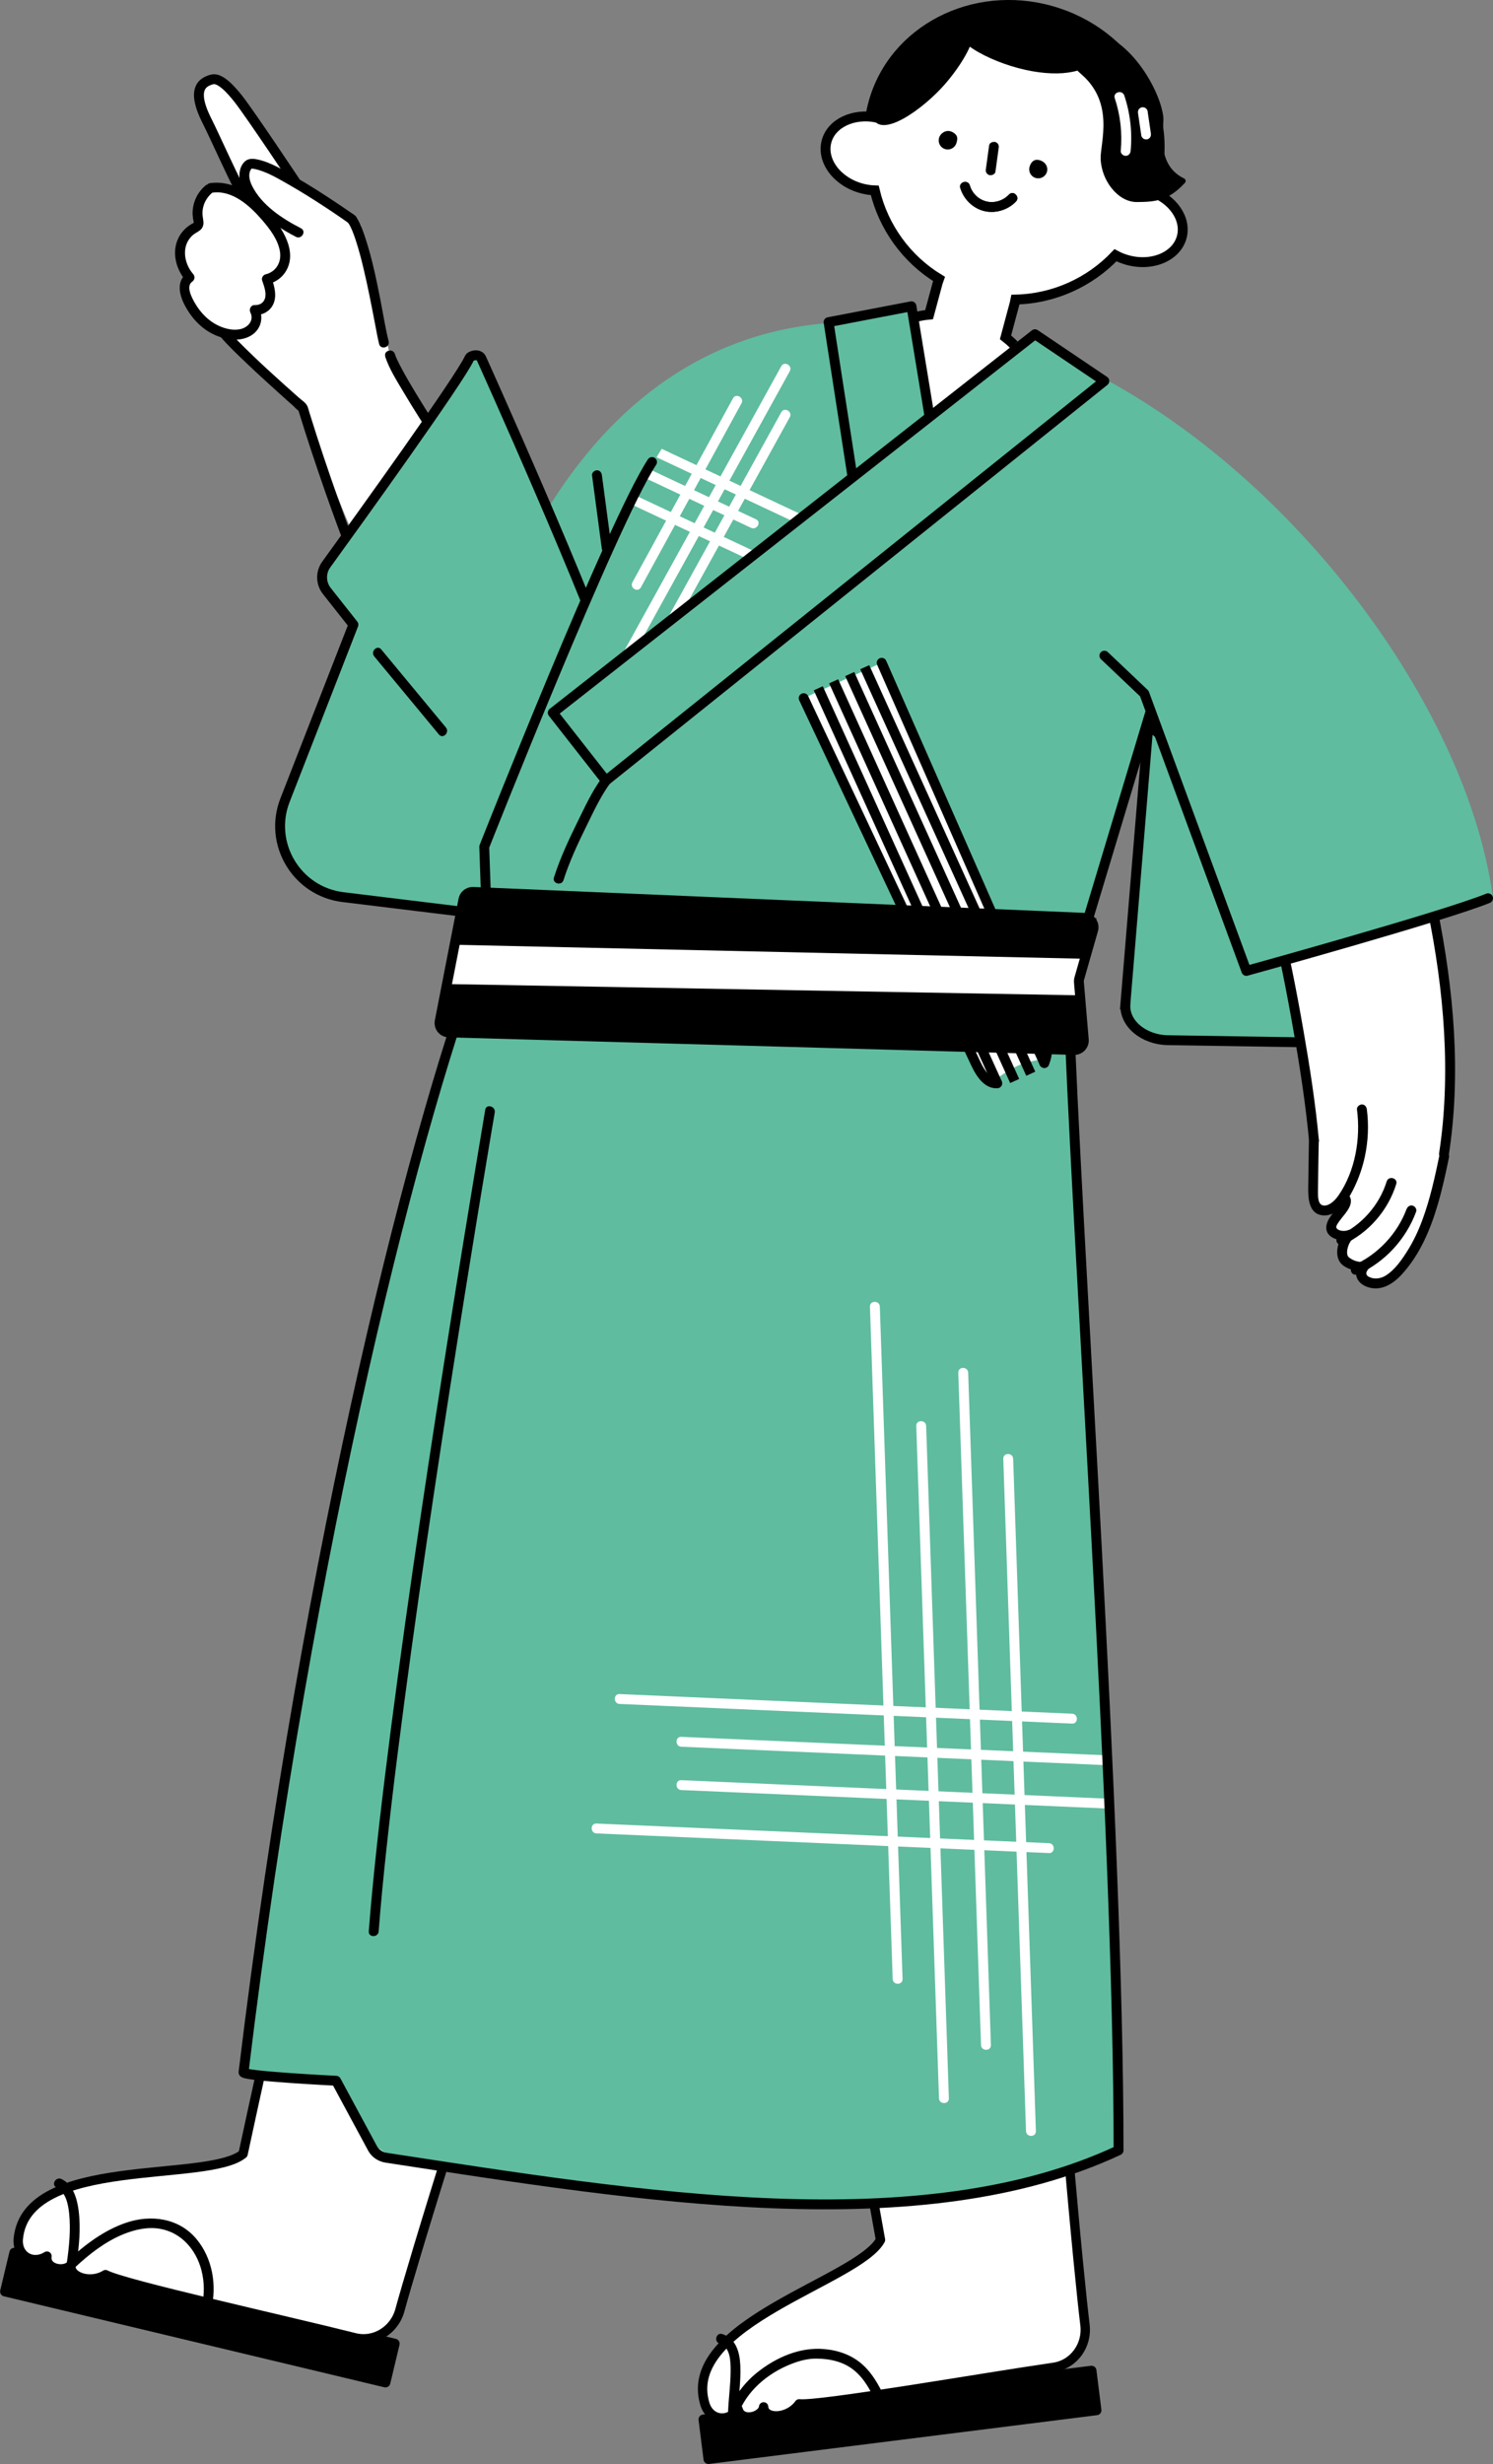 <?xml version="1.0" encoding="UTF-8"?>
<svg id="_レイヤー_2" data-name="レイヤー 2" xmlns="http://www.w3.org/2000/svg" xmlns:xlink="http://www.w3.org/1999/xlink" viewBox="0 0 226.64 373.78">
  <rect x="0" y="0" width="226.64" height="373.78" fill="#808080" stroke="none"/>
  <defs>
    <style>
      .cls-1, .cls-2, .cls-3, .cls-4, .cls-5, .cls-6, .cls-7, .cls-8 {
        fill: none;
      }

      .cls-9, .cls-2, .cls-3, .cls-4, .cls-5, .cls-10, .cls-6, .cls-11, .cls-12 {
        stroke: #000;
      }

      .cls-9, .cls-2, .cls-3, .cls-5, .cls-10, .cls-6, .cls-12, .cls-8 {
        stroke-width: 1.5px;
      }

      .cls-9, .cls-3, .cls-6, .cls-11, .cls-12 {
        stroke-linejoin: round;
      }

      .cls-9, .cls-13 {
        fill: #5fbc9f;
      }

      .cls-2, .cls-4, .cls-5, .cls-10, .cls-7, .cls-8 {
        stroke-miterlimit: 10;
      }

      .cls-4, .cls-5, .cls-6, .cls-11, .cls-7, .cls-8 {
        stroke-linecap: round;
      }

      .cls-4, .cls-7 {
        stroke-width: 1.5px;
      }

      .cls-14, .cls-10, .cls-11 {
        fill: #fff;
      }

      .cls-11 {
        stroke-width: 1.42px;
      }

      .cls-7, .cls-8 {
        stroke: #5fbc9f;
      }

      .cls-15 {
        clip-path: url(#clippath);
      }
    </style>
    <clipPath id="clippath">
      <path class="cls-1" d="M36.96,314.36c5.28-43.75,21.81-135.29,36.56-171.41l-.02-14.5s24.55-71.98,42.31-75.74c5.66-1.2,29.49-2.17,39.98,1.38,31.74,10.74,27.19,32.1,20.71,50.33,0,0-14.59,38.26-14.59,47.29,2.82,50.96,7.87,133.86,7.87,174.48-34.5,13.72-69.57,7.82-107.88,1.48-2.89-.48-5.5-2.01-6.89-4.59l-4.01-7.45s-14.12-.7-14.05-1.28Z"/>
    </clipPath>
  </defs>
  <g id="_レイヤー_18" data-name="レイヤー 18">
    <g>
      <g>
        <rect class="cls-12" x=".64" y="348.54" width="59.37" height="6.05" transform="translate(82.56 2.58) rotate(13.44)"/>
        <path class="cls-11" d="M126.34,174.54c8.52-4.84,16.19-20.18.16-30.51-35.04-22.6-42.38,15.65-47.03,22.33-11.94,17.14-42.57,160.38-42.57,160.38-5.43,4.46-32.84.13-34.12,12.83-.26,2.63,2.16,4.04,4.35,2.67-.31,2.12,3.02,2.48,3.72,1.18-.65,1.76,2.66,3.17,5.17,1.63,2.68,1.47,27.51,6.97,37.84,9.57,2.96.75,6-1.11,6.84-4.17,3.81-13.95,38.76-128.17,65.63-175.91Z"/>
        <path d="M8.59,331.85c1.42.68,1.76,2.54,1.91,3.95.25,2.46,0,4.97-.35,7.41-.1.71.66,1.28,1.25.73,2.17-2.02,4.59-3.91,7.35-5.03,1.75-.71,3.73-1.15,5.61-.8,3.21.59,5.4,3.18,6.21,6.24.47,1.8.49,3.7.06,5.52-.22.94,1.23,1.34,1.45.4.85-3.64.18-7.68-2.24-10.6-2.66-3.21-6.94-3.79-10.74-2.48-3.33,1.14-6.21,3.32-8.76,5.69l1.25.73c.4-2.74.7-5.56.34-8.33-.24-1.78-.83-3.88-2.59-4.73-.87-.42-1.63.88-.76,1.29h0Z"/>
      </g>
      <g>
        <rect class="cls-12" x="106.92" y="363.3" width="59.37" height="6.05" transform="translate(-44.58 19.88) rotate(-7.16)"/>
        <path class="cls-11" d="M158.48,165c6.04-7.72,7.3-24.82-11.46-28.28-41-7.57-33.24,30.6-35,38.54-4.53,20.39,21.64,164.52,21.64,164.52-3.33,6.19-30.32,12.61-26.67,24.85.75,2.53,3.54,2.92,5.04.81.52,2.08,3.74,1.15,3.89-.33.07,1.88,3.67,1.91,5.4-.46,3.04.35,28.09-4.02,38.64-5.54,3.02-.44,5.13-3.3,4.74-6.45-1.78-14.35-12.9-133.27-6.22-187.65Z"/>
        <path d="M109.25,355.51c1.63.5,1.66,2.69,1.66,4.08,0,2.21-.34,4.4-.4,6.61-.02.88,1.2.96,1.47.2,1.31-3.68,4.55-6.39,8.11-7.79,1.3-.51,2.52-.83,3.84-.82,2.02.01,4.09.45,5.69,1.75s2.5,3.05,3.35,4.81c.42.87,1.71.11,1.29-.76-.84-1.74-1.79-3.48-3.22-4.8-1.64-1.52-3.73-2.26-5.94-2.45-3.69-.32-7.27,1.26-10.12,3.52-2.02,1.61-3.58,3.7-4.45,6.14l1.47.2c.07-2.46.5-4.92.38-7.39-.09-1.97-.65-4.1-2.74-4.75-.92-.28-1.32,1.16-.4,1.45h0Z"/>
      </g>
      <g>
        <path class="cls-14" d="M78.84,84.78c-4.79-6.75-13.94-20.46-19.65-30.89l-4.43-19.76-8.93-5.58c-3-4.83-8.23-11.15-9.66-13.55-3.04-5.09-6.81-1.91-5.64,1.27,1.12,3.05,5.8,10.32,7.69,14.89.4.97,1.34,2.08,2.41,3.03l-10,13.12,15.31,14.54s18.12,48.89,28,56.3c4.97,3.73,12.48-22.01,35.69-36.89,3.96-2.54,23.78-25.89,26.01-28.38-18.8-4.88-45.18,15.31-56.8,31.9Z"/>
        <path class="cls-14" d="M135.65,52.89s.03,0,.04,0c.25-.32.22-.29-.04,0Z"/>
      </g>
      <path class="cls-13" d="M131.67,49.66c-33.66-.62-45.5,22.73-54.79,40.75-5.59,8.29,22.86,22.75,35.01,1.17,2.57-4.57,21.81-45.36,19.78-41.92Z"/>
      <path class="cls-13" d="M170.82,152.6l3.42-42.64,36.75,32.86-7.07,15.57-27.06-.37c-3.47-.05-6.23-2.53-6.03-5.42Z"/>
      <path class="cls-2" d="M170.83,152.37l3.5-42.4,39.39,32.82-7.5,15.46-28.92-.46c-3.71-.06-6.66-2.54-6.46-5.42Z"/>
      <g>
        <path class="cls-14" d="M220.29,167.19c.57-25.63-3.28-33.95-8.32-49.54-3.14-9.72-7.21-9.58-13.4-7.9h0c-6.19,1.69-12,5.99-8.34,17.34,0,0,7.64,25.38,8.52,37.54.76,10.42,2.16,20.41,13.65,24.67,3.85,1.43,7.68-13,7.88-22.1Z"/>
        <rect class="cls-14" x="205.25" y="183.12" width="3.28" height="9.75" rx="1.64" ry="1.64" transform="translate(178.57 -90.11) rotate(41.93)"/>
        <rect class="cls-14" x="207.9" y="182.31" width="6" height="12.76" rx="3" ry="3" transform="translate(134.49 -83.78) rotate(32.52)"/>
        <path class="cls-14" d="M205.53,186.9l4.48-4.84c.76-.82.7-2.06-.12-2.78h0c-.82-.72-1.77.17-2.53.99l-4.4,4.5c-.76.82-1.11,1.59-.29,2.31h0c.82.72,2.1.64,2.86-.18Z"/>
        <path class="cls-14" d="M204.29,179.5c.7-2.42,1.77-9.94,1.77-9.94.43-3.01-1.09-4.91-3.47-5.03-2.94-.15-3.78,1.14-3.6,2.28.55,3.39.02,8.72.29,11.54.2,2.09-.36,5.18.79,5.14s3.44-1.31,4.22-3.99Z"/>
      </g>
      <g>
        <path d="M143.39,52.66c11.36,1.76,22.07,6.27,31.39,12.98,7.73,5.56,14.43,12.51,20.11,20.12,4.24,5.69,8.06,11.73,10.99,18.21,4.28,9.45,7.49,19.45,9.84,29.55,2.82,12.08,4.44,24.68,3.28,37.08-.14,1.45-.32,2.89-.54,4.33-.15.94,1.3,1.35,1.45.4,1.94-12.44.77-25.22-1.71-37.5-2.19-10.85-5.45-21.53-9.76-31.73-1.38-3.27-2.87-6.52-4.66-9.59s-3.8-6.22-5.91-9.19c-5.46-7.72-11.86-14.83-19.31-20.7-8.86-6.99-19.12-12.11-30.17-14.56-1.53-.34-3.06-.62-4.61-.86-.94-.15-1.35,1.3-.4,1.45h0Z"/>
        <path d="M170.23,97.12c1.75,1.08,3.21,2.61,4.54,4.16,1.74,2.04,3.27,4.26,4.71,6.52,3.1,4.89,5.77,10.08,8.11,15.38,1.92,4.37,3.43,8.83,4.62,13.45,1.49,5.82,2.7,11.71,3.77,17.62s1.95,11.33,2.56,17.04c.06.56.12,1.12.17,1.68.09.95,1.59.96,1.5,0-.52-5.61-1.39-11.19-2.36-16.74-1.06-6.1-2.27-12.18-3.74-18.2-1.16-4.74-2.57-9.35-4.47-13.85-2.27-5.4-4.91-10.66-7.95-15.67-1.46-2.41-3.03-4.75-4.77-6.97-1.41-1.79-2.95-3.52-4.76-4.91-.37-.29-.76-.55-1.15-.8-.82-.51-1.58.79-.76,1.3h0Z"/>
        <path d="M218.53,175.15c-.7,3.36-1.43,6.74-2.63,9.96-.59,1.59-1.31,3.13-2.21,4.57s-1.95,2.96-3.36,3.83c-.73.45-1.68.59-2.47.21-.72-.35-.47-.9.01-1.36.7-.68-.35-1.71-1.06-1.06-.42.39-1.95-.32-2.19-.74-.39-.67.16-2.25.77-2.65.82-.54.11-1.68-.76-1.3-.45.2-1.52.17-1.77-.37-.12-.25.36-.87.57-1.15.65-.91,1.9-2.04,1.59-3.29-.23-.94-1.68-.54-1.45.4-.02-.06,0,.03-.03.1-.06.14-.14.28-.22.41-.22.35-.47.67-.72.99-.48.62-1.05,1.29-1.22,2.08-.48,2.18,2.52,2.79,4,2.13l-.76-1.3c-1.34.88-2.15,3.39-1.25,4.8.41.65,1.27,1.02,1.97,1.25.85.27,1.82.33,2.51-.3l-1.06-1.06c-.62.6-1.11,1.42-.88,2.31.19.78.84,1.31,1.56,1.58,2.06.78,3.92-.35,5.29-1.83,2.8-3.04,4.43-6.94,5.56-10.87.66-2.28,1.16-4.61,1.64-6.93.2-.94-1.25-1.34-1.45-.4h0Z"/>
        <path d="M210.5,179.22c-1.13,3.63-3.82,6.64-7.27,8.23-.37.17-.46.7-.27,1.03.22.38.66.44,1.03.27,3.79-1.75,6.72-5.15,7.96-9.13.29-.92-1.16-1.32-1.45-.4h0Z"/>
        <path d="M213.52,183.4c-1.42,3.81-4.4,6.91-8.09,8.58-.37.17-.46.7-.27,1.03.22.38.66.44,1.03.27,4.06-1.83,7.24-5.31,8.78-9.47.14-.38-.16-.82-.52-.92-.42-.12-.78.14-.92.52h0Z"/>
        <path d="M198.7,172.97c-.04,2.4-.07,4.79-.11,7.19-.02,1.68.1,4.07,2.3,4.21,1.83.12,3.25-1.62,4.06-3.04,1.04-1.83,1.8-3.83,2.24-5.89.5-2.35.61-4.77.3-7.15-.05-.4-.31-.75-.75-.75-.36,0-.8.35-.75.75.58,4.4-.25,9.36-2.81,13.06-.45.65-1.28,1.53-2.14,1.53-1.02,0-.97-1.41-.97-2.11.02-2.6.08-5.2.12-7.8.01-.97-1.49-.97-1.5,0h0Z"/>
      </g>
      <path class="cls-7" d="M131.67,49.66c-10.33-.37-25.42,1.98-38.92,16.16-5.33,5.6-10.41,13.05-14.86,22.91"/>
      <path d="M33.35,50.95c1.31,1.53,2.79,2.93,4.26,4.32,1.64,1.56,3.31,3.08,4.99,4.59.61.55,1.21,1.09,1.83,1.63.28.25.62.67.96.85.16.08-.17-.5-.12-.2.02.14.08.28.12.41,1.23,4.01,2.56,7.99,3.94,11.95,2.41,6.89,5.03,13.71,8,20.38,2.8,6.29,5.86,12.68,10.07,18.18,2.43,3.17,6.47,7.76,11.02,6.29.47-.15.92-.36,1.33-.61.83-.5.07-1.79-.76-1.3-.74.44-1.44.66-2.22.67-.2,0-.4-.01-.6-.03s.07.02-.18-.03c-.11-.02-.22-.04-.33-.07-.21-.05-.42-.11-.63-.19-.1-.04-.2-.07-.3-.11-.19-.07.14.06-.04-.02-.07-.03-.15-.07-.22-.1-2.05-.98-3.63-2.63-5.11-4.43-1.93-2.35-3.59-5-5.1-7.66-1.78-3.15-3.39-6.4-4.89-9.69-3.01-6.58-5.62-13.33-8.05-20.14-1.53-4.31-2.99-8.65-4.34-13.02-.09-.3-.17-.63-.28-.92-.22-.58-.9-.99-1.34-1.38-3.13-2.78-6.26-5.58-9.21-8.57-.6-.6-1.18-1.22-1.73-1.86-.63-.73-1.68.33-1.06,1.06h0Z"/>
      <path d="M58.47,54.09c.61,1.84,1.7,3.57,2.69,5.23,1.61,2.72,3.33,5.39,5.06,8.04,3.92,6,7.96,11.92,12,17.84,1.53,2.25,3.08,4.49,4.58,6.77.53.8,1.83.05,1.3-.76-3.13-4.76-6.41-9.43-9.6-14.15-3.89-5.75-7.8-11.51-11.4-17.45-.71-1.18-1.41-2.36-2.06-3.57-.25-.46-.49-.93-.72-1.41-.04-.1-.09-.19-.13-.29-.02-.04-.03-.07-.05-.11-.07-.16.05.11-.01-.03-.07-.17-.13-.34-.19-.51-.3-.91-1.75-.52-1.45.4h0Z"/>
      <path class="cls-4" d="M37.58,31.01c-2.15-3.88-4.85-10.08-6.17-12.69-2.57-5.09-.44-5.92.77-6.27,1.21-.35,2.94,1.6,4,2.95,1.86,2.36,9.04,13.16,9.04,13.16"/>
      <g>
        <g>
          <path class="cls-14" d="M53.44,33.3c.07,0-14.19-10.02-15.78-8.26-1.94,2.14,1.16,6.93,7.65,10.23"/>
          <path d="M54.19,33.3c0-.53-.64-.85-1.02-1.11-.69-.48-1.39-.95-2.09-1.42-2.08-1.39-4.19-2.74-6.36-3.98-1.76-1.01-3.72-2.23-5.74-2.62-.71-.14-1.43-.13-1.94.45-.76.86-.83,2.08-.54,3.15.43,1.57,1.52,2.95,2.65,4.08,1.67,1.67,3.68,3,5.78,4.08.86.44,1.62-.85.76-1.3-2.84-1.46-5.99-3.51-7.44-6.47-.37-.75-.6-1.72-.2-2.38.02-.03.1-.15.08-.13.09-.16.1-.05.06-.08.01,0-.01,0-.1.05.03-.02.12-.05.16-.04-.22-.04.09.01.18.02.15,0,.04,0,.06,0,.08.01.17.03.25.05,1.79.41,3.48,1.44,5.07,2.34,2,1.14,3.95,2.37,5.87,3.64.8.53,1.59,1.06,2.38,1.61.24.16.47.33.71.5.13.09.36.32.15.1l-.22-.53h0c-.02.97,1.48.97,1.5,0h0Z"/>
        </g>
        <g>
          <path class="cls-14" d="M53.44,33.3c2.26,3.42,4.18,16.04,4.84,18.68"/>
          <path d="M52.79,33.68c.57.87.92,1.87,1.24,2.85.44,1.35.8,2.72,1.13,4.1.68,2.83,1.23,5.69,1.78,8.55.19,1,.37,2.01.61,3,.23.94,1.68.54,1.45-.4-.54-2.16-.87-4.38-1.31-6.57-.59-2.97-1.21-5.95-2.14-8.83-.38-1.18-.79-2.41-1.47-3.46-.52-.81-1.82-.06-1.3.76h0Z"/>
        </g>
      </g>
      <g>
        <path class="cls-14" d="M31.7,28.7c-1.35,1.1-1.96,2.82-1.63,4.56.06.29.14.6.01.86-.12.24-.4.38-.65.53-2.54,1.47-2.86,4.99-.67,7.46-1.13.73-.83,2.32-.19,3.6.72,1.46,1.8,2.88,3.33,3.88,1.53,1,3.55,1.49,5.11,1,1.56-.49,2.41-2.09,1.63-3.53,1.21.09,2.11-.73,2.32-1.68.21-.95-.12-2-.45-3.01,1.95-.42,2.94-2.19,2.77-3.97-.17-1.78-1.3-3.54-2.61-5.12-1.45-1.76-4.77-5.37-8.63-4.75"/>
        <path d="M31.17,28.17c-1.17.99-1.86,2.41-1.93,3.94-.02.39.02.78.08,1.16.01.09.12.43.08.52-.03.06-.3.18-.34.2-.57.34-1.07.77-1.47,1.3-1.72,2.26-1.1,5.31.65,7.34l.15-1.18c-1.65,1.17-1.18,3.24-.38,4.79.91,1.78,2.32,3.39,4.11,4.33,1.66.87,3.83,1.35,5.61.53s2.41-2.73,1.57-4.43l-.65,1.13c1.16.04,2.3-.54,2.81-1.61.62-1.29.19-2.75-.23-4.03l-.52.92c1.51-.36,2.69-1.45,3.14-2.95.49-1.62-.03-3.32-.81-4.76-1.37-2.53-3.65-5.02-6.13-6.49-1.56-.92-3.28-1.35-5.08-1.09-.4.06-.62.57-.52.92.11.43.52.58.92.52,3.06-.44,5.73,2.02,7.57,4.16,1.17,1.36,2.41,2.97,2.7,4.79.25,1.6-.59,3.05-2.19,3.44-.38.09-.65.55-.52.92.28.83.7,1.88.42,2.76-.23.7-.86,1.01-1.55.98-.6-.02-.89.65-.65,1.13.6,1.2-.37,2.27-1.53,2.52-1.33.28-2.8-.18-3.94-.86-1.24-.74-2.23-1.85-2.95-3.09-.43-.74-1.42-2.54-.43-3.24.41-.29.49-.79.15-1.18-1.44-1.66-1.83-4.39,0-5.93.43-.36,1.01-.54,1.34-1.01.4-.59.18-1.2.11-1.85-.15-1.39.42-2.65,1.47-3.55.74-.63-.33-1.68-1.06-1.06h0Z"/>
      </g>
      <path class="cls-13" d="M71.26,54.32c.18-.41,1.46-.73,1.81.04,0,0,16.78,37.15,20.97,50.43-.2,15.97-12.14,34.94-12.14,34.94l-29.83-3.64c-7.04-.86-11.38-8.12-8.8-14.72l10.38-26.61-4.03-5.1c-.93-1.17-.97-2.82-.09-4.03,4.89-6.75,20.31-28.14,21.73-31.31Z"/>
      <path class="cls-3" d="M71.26,54.32c.18-.41,1.46-.73,1.81.04,0,0,16.78,37.15,20.97,50.43-.2,15.97-12.14,34.94-12.14,34.94l-29.83-3.64c-7.04-.86-11.38-8.12-8.8-14.72l10.38-26.61-4.03-5.1c-.93-1.17-.97-2.82-.09-4.03,4.89-6.75,20.31-28.14,21.73-31.31Z"/>
      <path class="cls-13" d="M36.96,314.36c5.28-43.75,21.81-135.29,36.56-171.41l-.02-14.5s24.55-71.98,42.31-75.74c5.66-1.2,29.49-2.17,39.98,1.38,31.74,10.74,27.19,32.1,20.71,50.33,0,0-14.59,38.26-14.59,47.29,2.82,50.96,7.87,133.86,7.87,174.48-34.5,13.72-69.57,7.82-107.88,1.48-2.89-.48-5.5-2.01-6.89-4.59l-4.01-7.45s-14.12-.7-14.05-1.28Z"/>
      <g class="cls-15">
        <path class="cls-14" d="M152.3,221.29c.45,13.3.9,26.6,1.35,39.9s.9,26.43,1.34,39.65c.25,7.48.51,14.96.76,22.44.03.96,1.53.97,1.5,0-.45-13.3-.9-26.6-1.35-39.9s-.9-26.43-1.34-39.65c-.25-7.48-.51-14.96-.76-22.44-.03-.96-1.53-.97-1.5,0h0Z"/>
        <path class="cls-14" d="M145.47,208.23c.45,13.3.9,26.6,1.35,39.9s.9,26.43,1.34,39.65l.76,22.44c.03.96,1.53.97,1.5,0-.45-13.3-.9-26.6-1.35-39.9-.45-13.22-.9-26.43-1.34-39.65-.25-7.48-.51-14.96-.76-22.44-.03-.96-1.53-.97-1.5,0h0Z"/>
        <path class="cls-14" d="M118.6,55.55c-7.55,13.68-15.1,27.36-22.66,41.04-2.13,3.86-4.26,7.71-6.39,11.57-.47.85.83,1.6,1.29.76,7.55-13.68,15.1-27.36,22.66-41.04,2.13-3.86,4.26-7.71,6.39-11.57.47-.85-.83-1.6-1.29-.76h0Z"/>
        <path class="cls-14" d="M118.6,62.53c-7.55,13.68-15.1,27.36-22.66,41.04-2.13,3.86-4.26,7.71-6.39,11.57-.47.85.83,1.6,1.29.76,7.55-13.68,15.1-27.36,22.66-41.04,2.13-3.86,4.26-7.71,6.39-11.57.47-.85-.83-1.6-1.29-.76h0Z"/>
        <path class="cls-14" d="M111.27,60.42c-5.09,9.31-10.18,18.61-15.27,27.92-.46.85.83,1.6,1.29.76,5.09-9.31,10.18-18.61,15.27-27.92.46-.85-.83-1.6-1.29-.76h0Z"/>
        <path class="cls-14" d="M114.77,78.78c-14.15-6.64-28.29-13.28-42.44-19.93-3.99-1.87-7.98-3.74-11.96-5.62-.87-.41-1.63.88-.76,1.29,14.15,6.64,28.29,13.28,42.44,19.93,3.99,1.87,7.98,3.74,11.96,5.62.87.41,1.63-.88.76-1.29h0Z"/>
        <path class="cls-14" d="M120.58,86.48c-14.15-6.64-28.29-13.28-42.44-19.93-3.99-1.87-7.98-3.74-11.96-5.62-.87-.41-1.63.88-.76,1.29,14.15,6.64,28.29,13.28,42.44,19.93,3.99,1.87,7.98,3.74,11.96,5.62.87.41,1.63-.88.76-1.29h0Z"/>
        <path class="cls-14" d="M128.48,81.25c-14.15-6.64-28.29-13.28-42.44-19.93-3.99-1.87-7.98-3.74-11.96-5.62-.87-.41-1.63.88-.76,1.29,14.15,6.64,28.29,13.28,42.44,19.93,3.99,1.87,7.98,3.74,11.96,5.62.87.41,1.63-.88.76-1.29h0Z"/>
        <path class="cls-14" d="M162.75,259.96c-8.92-.39-17.84-.77-26.76-1.16l-26.76-1.16c-5.06-.22-10.12-.44-15.18-.66-.96-.04-.96,1.46,0,1.5,8.92.39,17.84.77,26.76,1.16s17.84.77,26.76,1.16c5.06.22,10.12.44,15.18.66.96.04.96-1.46,0-1.5h0Z"/>
        <path class="cls-14" d="M172.12,266.45c-8.92-.39-17.84-.77-26.76-1.16s-17.84-.77-26.76-1.16c-5.06-.22-10.12-.44-15.18-.66-.96-.04-.96,1.46,0,1.5,8.92.39,17.84.77,26.76,1.16s17.84.77,26.76,1.16l15.18.66c.96.04.96-1.46,0-1.5h0Z"/>
        <path class="cls-14" d="M172.12,273.02c-8.92-.39-17.84-.77-26.76-1.16s-17.84-.77-26.76-1.16c-5.06-.22-10.12-.44-15.18-.66-.96-.04-.96,1.46,0,1.5,8.92.39,17.84.77,26.76,1.16s17.84.77,26.76,1.16l15.18.66c.96.04.96-1.46,0-1.5h0Z"/>
        <path class="cls-14" d="M159.24,279.6c-8.92-.39-17.84-.77-26.76-1.16s-17.84-.77-26.76-1.16c-5.06-.22-10.12-.44-15.18-.66-.96-.04-.96,1.46,0,1.5,8.92.39,17.84.77,26.76,1.16s17.84.77,26.76,1.16l15.18.66c.96.04.96-1.46,0-1.5h0Z"/>
        <path class="cls-14" d="M139.09,216.31c.45,13.3.9,26.6,1.35,39.9s.9,26.43,1.34,39.65l.76,22.44c.03.96,1.53.97,1.5,0-.45-13.3-.9-26.6-1.35-39.9-.45-13.22-.9-26.43-1.34-39.65-.25-7.48-.51-14.96-.76-22.44-.03-.96-1.53-.97-1.5,0h0Z"/>
        <path class="cls-14" d="M132.06,198.21c.45,13.3.9,26.6,1.35,39.9s.9,26.43,1.34,39.65c.25,7.48.51,14.96.76,22.44.03.96,1.53.97,1.5,0-.45-13.3-.9-26.6-1.35-39.9-.45-13.22-.9-26.43-1.34-39.65-.25-7.48-.51-14.96-.76-22.44-.03-.96-1.53-.97-1.5,0h0Z"/>
      </g>
      <path class="cls-6" d="M174.61,108.08l-12.5,41.48c1.33,39.54,7.69,126.55,7.69,176.63-30.05,14.04-72.54,7.04-111.15,1.13-.89-.14-1.67-.64-2.1-1.43l-5.53-10.25s-14.12-.7-14.05-1.28c9.71-80.41,26.58-146.2,37-172.53l-.46-13.38s19.39-49.08,25.47-58.36"/>
      <ellipse cx="153.97" cy="21.5" rx="21.38" ry="22.93" transform="translate(91.65 163.93) rotate(-74.32)"/>
      <path class="cls-10" d="M174.61,29.02c2.74-11.3-4.01-22.78-15.3-25.83s-22.9,3.5-26.2,14.65c-3.54-.72-6.89.83-7.64,3.61-.79,2.93,1.6,6.13,5.33,7.13.67.18,1.34.28,1.99.3,1.31,5.54,4.8,10.42,9.75,13.43-.07.19-.13.38-.19.57l-1.31,4.85c-3.52.33-6.3,1.97-7.13,4.58-1.29,4.08,2.67,8.98,8.86,10.94s12.25.25,13.54-3.83c.88-2.76-.67-5.9-3.67-8.25l1.38-5.14c.05-.2.09-.39.13-.59,5.8-.12,11.26-2.59,15.18-6.72.57.31,1.2.56,1.87.74,3.73,1.01,7.4-.56,8.19-3.49.75-2.79-1.37-5.81-4.79-6.96Z"/>
      <g>
        <path d="M142.56,20.88c.23-.72,1.21-1.41,2.2-.74.63.42.65.85.42,1.58s-1,1.12-1.73.89-1.12-1-.89-1.73Z"/>
        <path d="M156.3,25.26c.23-.72.7-1.16,1.44-.98.99.24,1.41,1.1,1.18,1.82s-1,1.12-1.73.89-1.12-1-.89-1.73Z"/>
        <path d="M150.15,22.06c-.16,1.19-.33,2.39-.49,3.58-.03.21-.04.39.08.58.09.16.27.3.45.34.35.08.87-.11.92-.52.16-1.19.33-2.39.49-3.58.03-.21.04-.39-.08-.58-.09-.16-.27-.3-.45-.34-.35-.08-.87.11-.92.52h0Z"/>
        <path d="M145.77,28.51c.5,1.67,1.86,3.05,3.57,3.49s3.66-.13,4.89-1.43c.66-.7-.4-1.76-1.06-1.06-.86.91-2.19,1.36-3.43,1.05s-2.17-1.25-2.52-2.44c-.27-.92-1.72-.53-1.45.4h0Z"/>
        <path d="M145.77,28.51c.5,1.67,1.86,3.05,3.57,3.49s3.66-.13,4.89-1.43c.66-.7-.4-1.76-1.06-1.06-.86.91-2.19,1.36-3.43,1.05s-2.17-1.25-2.52-2.44c-.27-.92-1.72-.53-1.45.4h0Z"/>
      </g>
      <path class="cls-13" d="M189.19,147.27c-7.74-15.87-16.72-45.46-16.72-45.46l-10.63-9.49s-6.19-26.42-1.37-36.46c22.9,5.09,59.75,46.13,65.41,80.39-7.07,2.86-26.86,9.01-36.69,11.02Z"/>
      <path class="cls-8" d="M154.77,52.53c35.68,12.52,66.93,52.53,71.11,83.72"/>
      <path class="cls-6" d="M225.89,136.26c-6.71,2.74-36.69,11.02-36.69,11.02l-15.49-42.07-6.06-5.75"/>
      <path d="M56.81,99.57c3.27,3.95,6.55,7.9,9.82,11.85.62.74,1.67-.32,1.06-1.06-3.27-3.95-6.55-7.9-9.82-11.85-.62-.74-1.67.32-1.06,1.06h0Z"/>
      <path d="M73.66,168.34c-.13.78-.26,1.55-.39,2.33-.37,2.17-.73,4.35-1.09,6.53-.55,3.31-1.09,6.61-1.63,9.92-.69,4.22-1.37,8.44-2.04,12.66-.77,4.84-1.53,9.69-2.28,14.53-.81,5.24-1.6,10.48-2.38,15.72s-1.59,10.82-2.35,16.24-1.46,10.6-2.15,15.91c-.64,4.96-1.25,9.93-1.82,14.91-.49,4.35-.94,8.7-1.32,13.05-.08.95-.16,1.9-.23,2.84s1.43.96,1.5,0c.32-4.17.73-8.34,1.18-12.5.52-4.83,1.09-9.65,1.7-14.46.66-5.22,1.35-10.43,2.07-15.64s1.51-10.78,2.3-16.16,1.57-10.59,2.38-15.89c.76-4.96,1.53-9.92,2.32-14.88.69-4.38,1.39-8.75,2.1-13.12.57-3.54,1.15-7.09,1.74-10.63.41-2.46.82-4.93,1.23-7.39.19-1.14.39-2.28.58-3.41,0-.05.02-.1.02-.15.16-.94-1.28-1.35-1.45-.4h0Z"/>
      <polygon class="cls-9" points="125.78 48.87 138.36 46.46 143.3 76.53 130.39 78.66 125.78 48.87"/>
      <polygon class="cls-9" points="91.98 118.42 83.91 108.12 157.11 50.7 167.64 57.8 91.98 118.42"/>
      <path d="M89.87,72.09c.49,3.7.99,7.41,1.48,11.11.05.4.31.75.75.75.36,0,.8-.35.75-.75-.49-3.7-.99-7.41-1.48-11.11-.05-.4-.31-.75-.75-.75-.36,0-.8.35-.75.75h0Z"/>
      <g>
        <path class="cls-14" d="M150.5,164.19c-5.43-8.34-28.5-58.28-28.5-58.28l11.84-5.37s26.34,58.07,25.2,60.05c0,0-2.82.26-4.61,1.11s-3.93,2.49-3.93,2.49Z"/>
        <path class="cls-5" d="M151.39,164.33c-.61.03-1.88-.07-3.23-2.93l-26.16-55.49"/>
        <path class="cls-5" d="M133.84,100.54l24.69,56.13c.72,1.9.48,3.32,0,4.6"/>
        <g>
          <line class="cls-2" x1="126.55" y1="103.35" x2="154.03" y2="163.98"/>
          <line class="cls-2" x1="128.99" y1="102.25" x2="156.47" y2="162.88"/>
          <line class="cls-2" x1="131.27" y1="101.21" x2="158.59" y2="161.41"/>
          <line class="cls-2" x1="124.22" y1="104.41" x2="151.39" y2="164.33"/>
        </g>
      </g>
      <polygon points="66.43 156.55 70.58 135.24 166.45 139.29 163.76 148.7 164.66 159.3 66.43 156.55"/>
      <polygon class="cls-14" points="67.55 149.27 69.13 143.32 164.65 145.44 163.76 148.05 164.14 150.99 67.55 149.27"/>
      <path class="cls-2" d="M66.75,154.9l3.6-18.45c.13-.69.76-1.18,1.46-1.15l92.83,3.93c.92.04,1.56.93,1.31,1.82l-2.12,7.41c-.05.17-.06.34-.05.51l.74,8.75c.07.85-.61,1.57-1.46,1.55l-94.95-2.66c-.88-.02-1.53-.83-1.36-1.7Z"/>
      <path d="M91.34,118.04c-1.47,2-2.55,4.36-3.64,6.57-1.35,2.75-2.68,5.57-3.61,8.5-.29.92,1.16,1.32,1.45.4.91-2.86,2.21-5.61,3.53-8.3,1.07-2.17,2.13-4.47,3.57-6.42.57-.78-.73-1.53-1.29-.76h0Z"/>
      <g>
        <path d="M132.42,17.73c-1.15-3.39,4.43-10.24,6.78-11.97,2.59-1.9,6.61-4.14,8.21-2.75,1.6,1.39-.64,5.93-3.94,9.73-3.3,3.8-9.85,8.52-11.05,4.99Z"/>
        <path d="M164.2,4.71c6.47-.49,11.84,8.51,12.39,12.99.2,1.63-1.34,7.2,3.15,9.37.25.12.33.45.14.66-2.49,2.69-4.44,2.91-7.31,2.92s-5.39-3.27-5.49-6.58c-.07-2.37,2.17-8.45-2.97-12.84-3.76-3.21-1.87-6.35.09-6.5Z"/>
        <path d="M145.23,3.85c1.06-3.32,8.69-3.86,14.1-2.36s8.57,3.65,7.74,6.26c-.89,2.79-4.82,4.03-10.35,3.06s-12.32-4.34-11.49-6.95Z"/>
      </g>
      <path class="cls-14" d="M169.22,14.89c.86,2.58,1.16,5.29.91,8-.04.4.37.75.75.75.44,0,.71-.34.75-.75.27-2.83-.06-5.71-.96-8.4-.3-.91-1.75-.52-1.45.4h0Z"/>
      <path class="cls-14" d="M172.76,17.21l.5,3.39c.03.17.2.36.34.45.16.09.4.13.58.08.43-.14.59-.51.52-.92l-.5-3.39c-.03-.17-.2-.36-.34-.45-.16-.09-.4-.13-.58-.08-.43.14-.59.51-.52.92h0Z"/>
    </g>
  </g>
</svg>